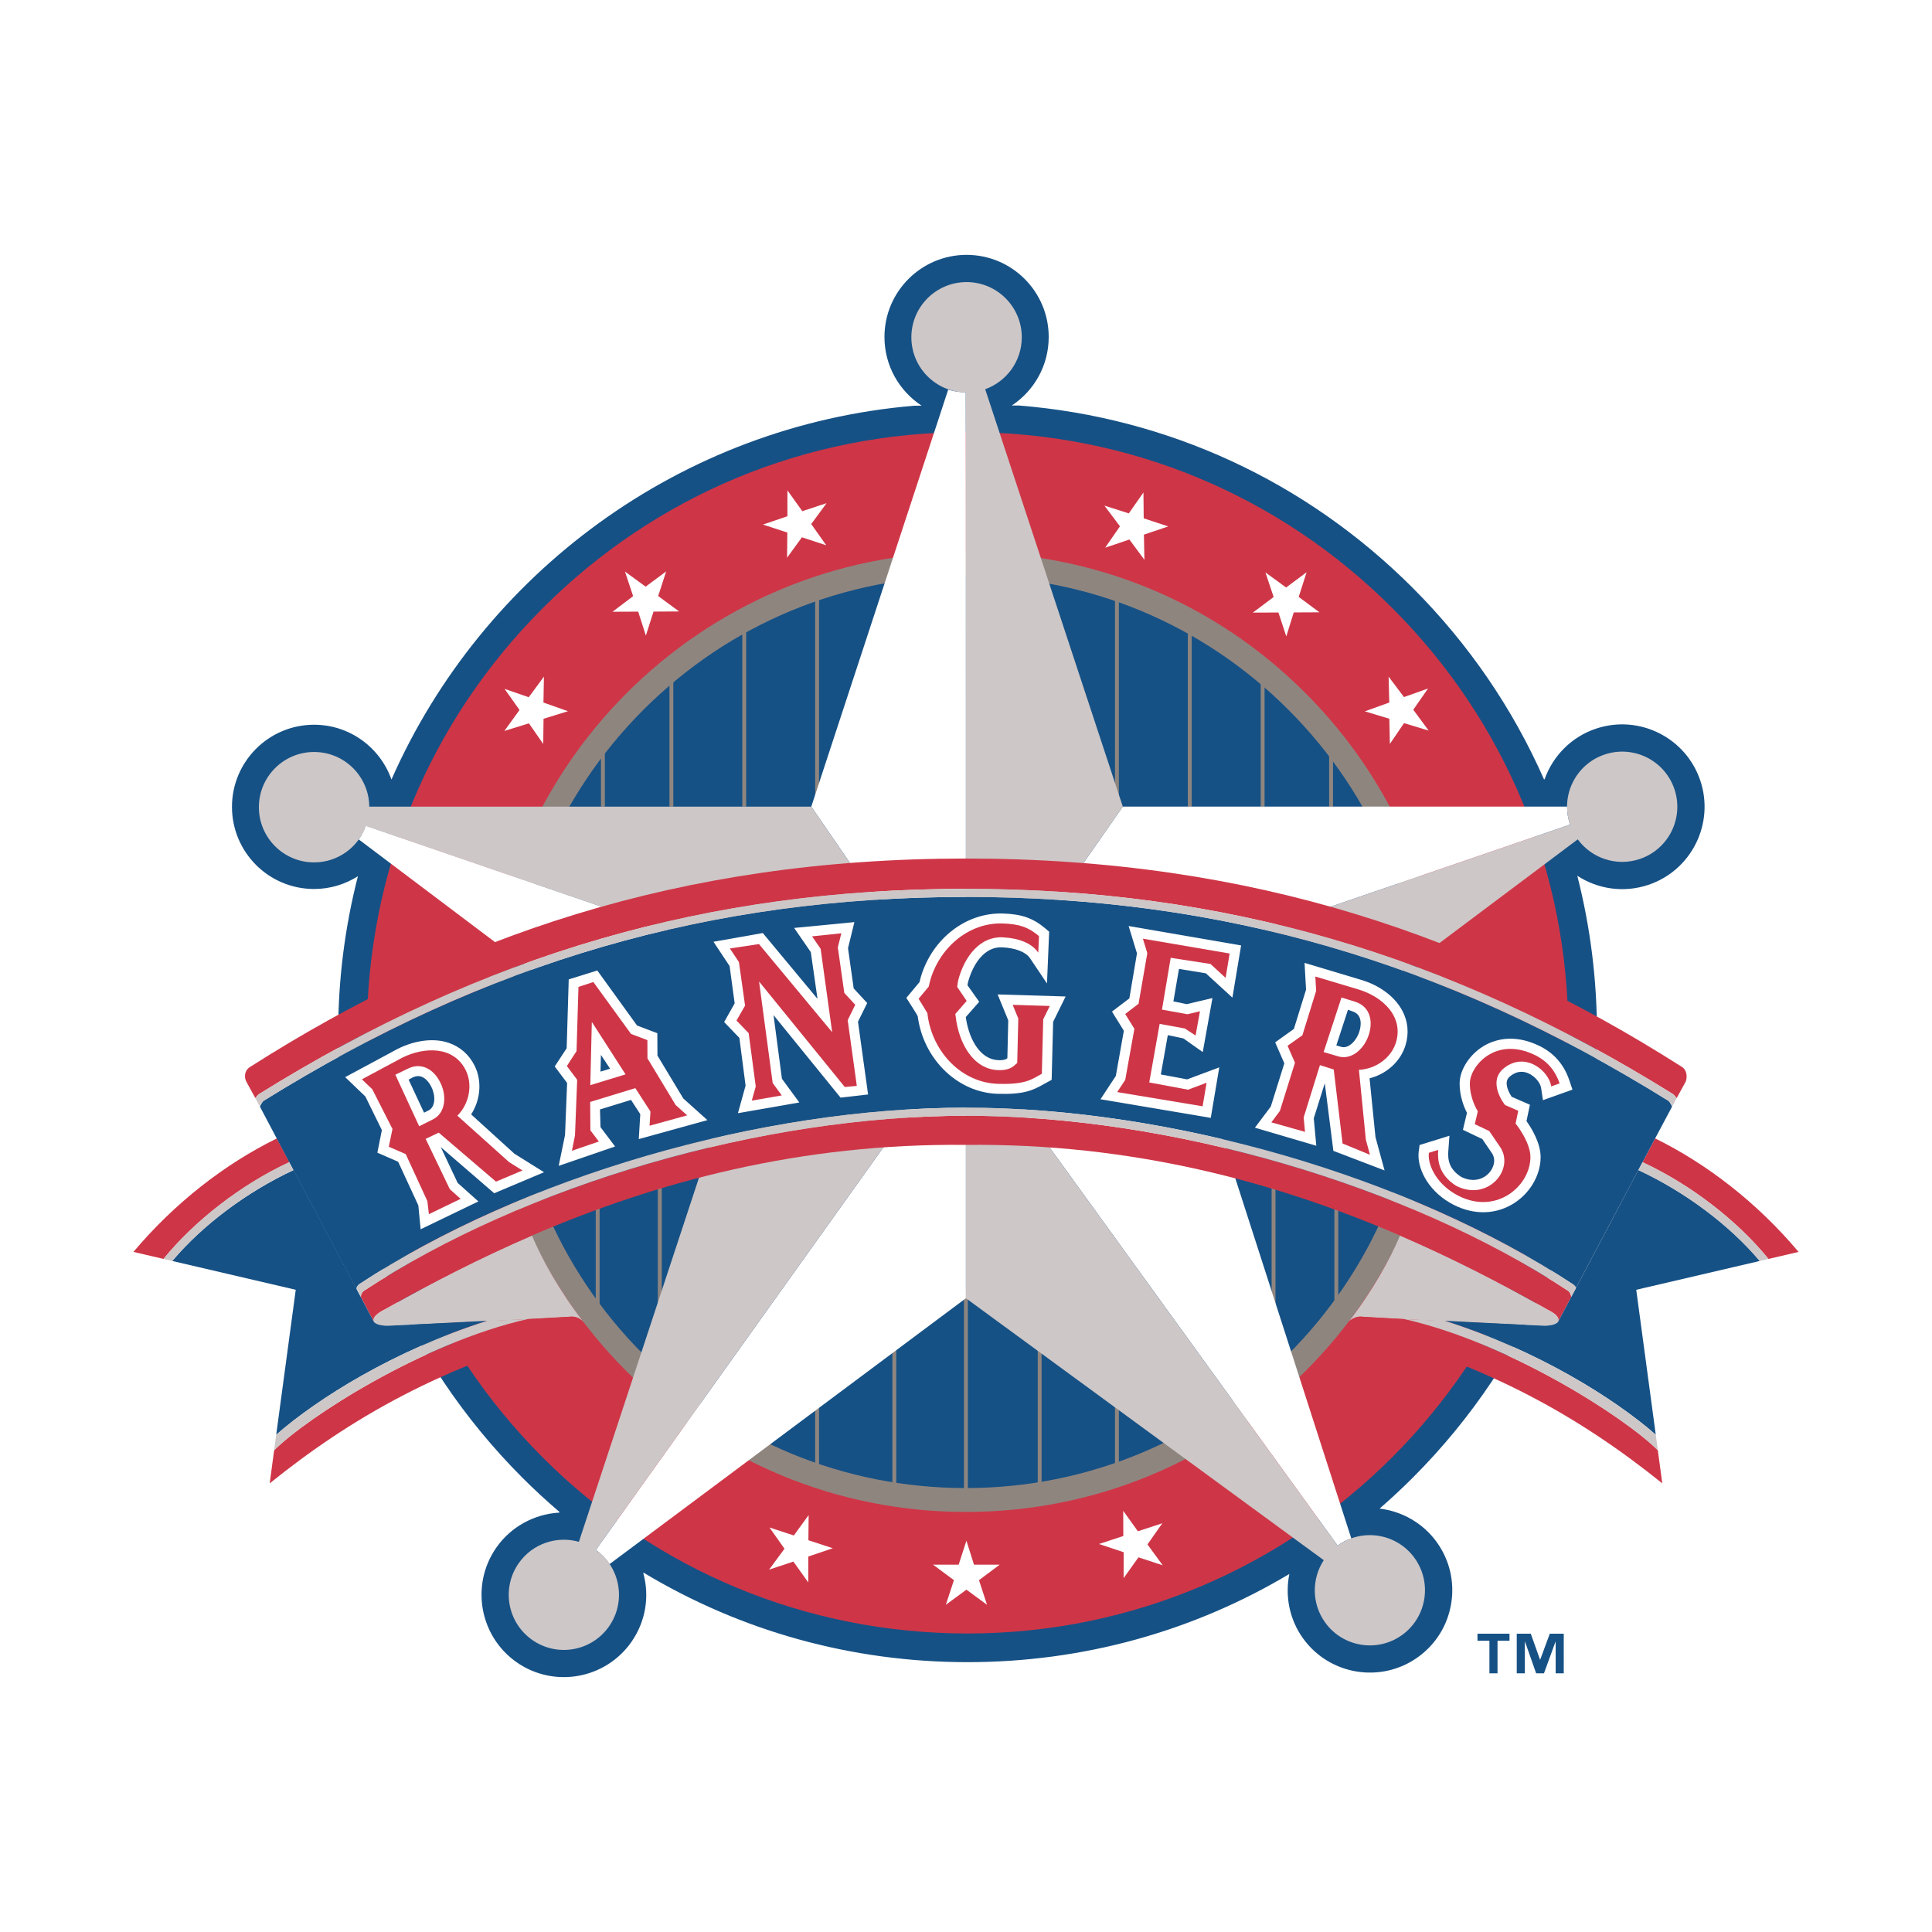 <?xml version="1.0" encoding="utf-8"?>
<!-- Generator: Adobe Illustrator 13.0.0, SVG Export Plug-In . SVG Version: 6.00 Build 14948)  -->
<!DOCTYPE svg PUBLIC "-//W3C//DTD SVG 1.0//EN" "http://www.w3.org/TR/2001/REC-SVG-20010904/DTD/svg10.dtd">
<svg version="1.0" id="Layer_1" xmlns="http://www.w3.org/2000/svg" xmlns:xlink="http://www.w3.org/1999/xlink" x="0px" y="0px"
	 width="192.756px" height="192.756px" viewBox="0 0 192.756 192.756" enable-background="new 0 0 192.756 192.756"
	 xml:space="preserve">
<g>
	<polygon fill-rule="evenodd" clip-rule="evenodd" fill="#FFFFFF" points="0,0 192.756,0 192.756,192.756 0,192.756 0,0 	"/>
	<path fill-rule="evenodd" clip-rule="evenodd" fill="#FFFFFF" d="M184.252,126.504l-2.78-3.305
		c-3.636-4.32-8.017-7.99-12.748-10.701l1.777-3.305l0.012-0.021c0.783-1.562,0.475-3.881-1.349-4.996l0.002-0.002
		c-2.363-1.506-4.812-2.963-7.28-4.35c-0.139-2.86-0.46-5.706-0.962-8.501c1.458,0.127,2.929-0.046,4.359-0.523
		c2.752-0.916,4.981-2.852,6.279-5.45c1.3-2.6,1.512-5.547,0.595-8.297c-1.895-5.685-8.062-8.77-13.748-6.874
		c-1.48,0.492-2.828,1.301-3.958,2.346c-3.05-5.781-6.958-11.071-11.643-15.756c-9.91-9.913-22.821-16.401-36.603-18.454
		c0.7-1.452,1.071-3.054,1.071-4.694c0-2.895-1.127-5.618-3.176-7.666c-2.048-2.049-4.771-3.176-7.667-3.176
		c-5.979,0-10.842,4.864-10.842,10.841c0,1.658,0.378,3.275,1.091,4.741c-10.052,1.527-19.678,5.402-27.991,11.3
		C50.34,55.592,43.46,63.459,38.668,72.52c-1.976-1.823-4.572-2.859-7.332-2.859c-5.979,0-10.843,4.863-10.843,10.841
		c0,2.896,1.128,5.619,3.175,7.667c2.048,2.048,4.771,3.175,7.668,3.175c0.273,0,0.545-0.013,0.817-0.035
		c-0.498,2.743-0.819,5.533-0.963,8.334c-2.578,1.439-5.132,2.957-7.602,4.529l0.002,0.002c-0.823,0.502-1.414,1.273-1.666,2.193
		c-0.266,0.973-0.129,2.027,0.373,2.9l1.727,3.232c-4.728,2.711-9.106,6.379-12.739,10.697l-2.781,3.305l18.056,4.213l-3.165,23.518
		l5.177-4.174c4.779-3.854,9.412-6.832,14.476-9.301c2.161,3.055,4.582,5.93,7.212,8.559c0.148,0.15,0.302,0.299,0.456,0.449
		c-1.321,0.783-2.473,1.842-3.362,3.113c-3.437,4.91-2.238,11.699,2.672,15.137c4.91,3.436,11.7,2.236,15.136-2.674
		c0.832-1.188,1.411-2.535,1.715-3.941c9.122,4.639,19.319,7.084,29.658,7.084c10.328,0,20.521-2.441,29.637-7.074
		c0.331,1.281,0.889,2.496,1.669,3.582c3.493,4.869,10.295,5.99,15.167,2.5c2.357-1.691,3.917-4.201,4.389-7.066
		c0.474-2.865-0.2-5.742-1.891-8.1c-0.798-1.113-1.79-2.049-2.929-2.781c0.077-0.074,0.157-0.154,0.232-0.229
		c2.595-2.592,4.983-5.424,7.122-8.43c4.961,2.445,9.639,5.451,14.255,9.172l5.175,4.174l-3.166-23.518L184.252,126.504
		L184.252,126.504z"/>
	<path fill-rule="evenodd" clip-rule="evenodd" fill="#165185" d="M169.644,77.892c-1.433-4.301-6.097-6.631-10.397-5.199
		c-2.454,0.817-4.319,2.718-5.145,5.064h-0.056c-3.099-7.039-7.508-13.512-13.11-19.115c-10.648-10.649-24.45-16.997-39.299-18.186
		l-0.691,0.002c2.219-1.465,3.684-3.979,3.684-6.837c0-4.523-3.669-8.193-8.194-8.193s-8.193,3.669-8.193,8.193
		c0,2.871,1.478,5.391,3.71,6.854l-0.734,0.002c-23.342,1.967-43.089,16.755-52.155,37.279l-0.006,0.021
		c-1.124-3.183-4.152-5.47-7.72-5.47c-4.525,0-8.194,3.67-8.194,8.194c0,4.525,3.668,8.194,8.194,8.194
		c1.61,0,3.109-0.474,4.375-1.275l-0.014,0.04c-1.276,4.985-1.958,10.205-1.958,15.582c0,16.773,6.531,32.541,18.392,44.402
		c1.189,1.189,2.42,2.322,3.686,3.404l-0.022,0.066c-2.469,0.141-4.808,1.389-6.273,3.482c-2.599,3.715-1.691,8.85,2.021,11.447
		c3.713,2.6,8.848,1.693,11.447-2.021c1.439-2.057,1.83-4.568,1.186-6.885l0.04-0.029c9.66,5.818,20.75,8.926,32.318,8.926
		c11.481,0,22.494-3.061,32.103-8.799c-0.443,2.195,0.005,4.529,1.357,6.412c2.639,3.684,7.785,4.531,11.467,1.891
		c1.784-1.279,2.965-3.176,3.321-5.342c0.357-2.168-0.152-4.342-1.43-6.125c-1.371-1.912-3.472-3.092-5.712-3.359
		c1.128-0.98,2.228-2.002,3.295-3.068c11.86-11.861,18.392-27.629,18.392-44.402c0-5.355-0.669-10.61-1.962-15.668
		c2.054,1.342,4.643,1.726,7.081,0.912C168.746,86.854,171.078,82.19,169.644,77.892L169.644,77.892z"/>
	<path fill-rule="evenodd" clip-rule="evenodd" fill="#CE3647" d="M156.465,103.043c0,33.047-26.886,59.93-59.931,59.93
		c-16.008,0-31.058-6.232-42.376-17.553c-11.32-11.318-17.553-26.369-17.553-42.377c0-16.006,6.233-31.056,17.553-42.375
		c11.319-11.32,26.368-17.553,42.376-17.553c16.007,0,31.056,6.233,42.376,17.553C150.23,71.987,156.465,87.037,156.465,103.043
		L156.465,103.043z"/>
	<path fill-rule="evenodd" clip-rule="evenodd" fill="#8F857F" d="M96.369,150.846c12.787,0,24.81-4.98,33.85-14.023
		c9.044-9.041,14.023-21.062,14.023-33.85c0-12.786-4.979-24.808-14.023-33.851c-9.04-9.042-21.063-14.021-33.85-14.021
		c-26.396,0-47.872,21.475-47.872,47.871c0,12.787,4.98,24.809,14.021,33.85C71.561,145.865,83.582,150.846,96.369,150.846
		L96.369,150.846z"/>
	<path fill-rule="evenodd" clip-rule="evenodd" fill="#165185" d="M50.878,102.973c0-12.151,4.731-23.575,13.324-32.166
		c8.593-8.593,20.016-13.324,32.167-13.324s23.575,4.731,32.167,13.324c8.593,8.591,13.324,20.015,13.324,32.166
		c0,25.084-20.409,45.492-45.492,45.492c-12.151,0-23.574-4.732-32.167-13.324C55.609,126.547,50.878,115.123,50.878,102.973
		L50.878,102.973z"/>
	<polygon fill-rule="evenodd" clip-rule="evenodd" fill="#FFFFFF" points="97.176,156.109 99.737,156.109 97.674,157.654 
		98.475,160.111 96.42,158.6 94.365,160.111 95.174,157.654 93.093,156.109 95.646,156.109 96.42,153.717 97.176,156.109 	"/>
	<polygon fill-rule="evenodd" clip-rule="evenodd" fill="#FFFFFF" points="80.653,153.67 83.086,154.469 80.645,155.295 
		80.64,157.879 79.159,155.801 76.736,156.6 78.269,154.518 76.773,152.398 79.199,153.195 80.679,151.162 80.653,153.67 	"/>
	<polygon fill-rule="evenodd" clip-rule="evenodd" fill="#FFFFFF" points="113.527,152.775 115.963,151.977 114.483,154.09 
		116.008,156.172 113.585,155.375 112.104,157.451 112.108,154.867 109.65,154.045 112.073,153.25 112.065,150.736 113.527,152.775 
			"/>
	<polygon fill-rule="evenodd" clip-rule="evenodd" fill="#FFFFFF" points="63.672,61.023 61.11,61.035 63.167,59.479 62.355,57.028 
		64.416,58.531 66.464,57.009 65.666,59.467 67.754,61.005 65.202,61.018 64.438,63.414 63.672,61.023 	"/>
	<polygon fill-rule="evenodd" clip-rule="evenodd" fill="#FFFFFF" points="78.553,53.132 76.119,52.336 78.56,51.507 78.563,48.924 
		80.045,51 82.468,50.201 80.936,52.284 82.433,54.401 80.007,53.607 78.528,55.64 78.553,53.132 	"/>
	<polygon fill-rule="evenodd" clip-rule="evenodd" fill="#FFFFFF" points="52.768,72.166 50.322,72.926 51.833,70.835 
		50.342,68.729 52.752,69.564 54.266,67.51 54.22,70.095 56.667,70.957 54.229,71.712 54.199,74.226 52.768,72.166 	"/>
	<polygon fill-rule="evenodd" clip-rule="evenodd" fill="#FFFFFF" points="128.332,63.498 127.55,61.11 124.998,61.12 
		127.071,59.563 126.252,57.111 128.313,58.615 130.359,57.094 129.571,59.554 131.641,61.09 129.078,61.102 128.332,63.498 	"/>
	<polygon fill-rule="evenodd" clip-rule="evenodd" fill="#FFFFFF" points="114.178,55.85 112.68,53.828 110.262,54.644 
		111.738,52.513 110.189,50.445 112.62,51.222 114.081,49.134 114.108,51.714 116.557,52.522 114.129,53.34 114.178,55.85 	"/>
	<polygon fill-rule="evenodd" clip-rule="evenodd" fill="#FFFFFF" points="138.668,74.222 138.614,71.708 136.172,70.972 
		138.61,70.091 138.541,67.506 140.074,69.547 142.476,68.691 141.003,70.811 142.533,72.887 140.079,72.149 138.668,74.222 	"/>
	<path fill="none" stroke="#8F857F" stroke-width="0.386" stroke-miterlimit="2.613" d="M81.521,59.16v21.317 M74.252,62.021
		v18.455 M66.984,66.87v13.606 M60.153,73.786v6.691 M89.227,133.24v15.924 M96.369,128.631v20.777 M111.436,58.804v21.575
		 M81.521,139.598v6.996 M111.436,139.598v6.996 M118.705,62.419v18.057 M125.973,67.347v13.13 M132.802,73.864v6.612
		 M65.828,117.82v13.99 M59.63,120.039v11.771 M127.063,117.82v14.143 M133.325,119.354v11.623 M103.729,133.24v15.924"/>
	<path fill-rule="evenodd" clip-rule="evenodd" fill="#CDC7C7" d="M155.45,131.883c0.3-0.668-0.987-1.088-1.18-1.301
		c-4.567-2.584-9.42-5.08-14.587-7.311c-1.014,2.381-2.66,5.395-5.168,8.662c0.206-0.258,0.779-0.627,1.262-0.572
		c1.24,0.137,17.774,0.906,18.34,0.906C154.669,132.268,155.254,132.143,155.45,131.883L155.45,131.883z"/>
	<path fill-rule="evenodd" clip-rule="evenodd" fill="#CDC7C7" d="M37.306,131.883c-0.302-0.668,0.985-1.088,1.179-1.301
		c4.566-2.584,9.42-5.08,14.587-7.311c1.014,2.381,2.66,5.395,5.167,8.662c-0.206-0.258-0.78-0.627-1.261-0.572
		c-1.242,0.137-17.775,0.906-18.341,0.906C38.086,132.268,37.503,132.143,37.306,131.883L37.306,131.883z"/>
	<path fill-rule="evenodd" clip-rule="evenodd" fill="#FFFFFF" d="M96.354,39.146c-0.608-0.011-1.122-0.084-1.753-0.269
		l-13.658,41.6l15.426,22.463C96.369,102.939,96.376,39.148,96.354,39.146L96.354,39.146z"/>
	<path fill-rule="evenodd" clip-rule="evenodd" fill="#FFFFFF" d="M36.491,82.376c-0.171,0.502-0.412,0.958-0.701,1.372
		l36.105,27.209l24.473-8.018L36.491,82.376L36.491,82.376z"/>
	<path fill-rule="evenodd" clip-rule="evenodd" fill="#FFFFFF" d="M59.449,154.635c0.555,0.396,1.009,0.881,1.369,1.414
		l35.551-26.523v-26.586L59.449,154.635L59.449,154.635z"/>
	<path fill-rule="evenodd" clip-rule="evenodd" fill="#FFFFFF" d="M156.645,82.271c-0.003-0.004-0.004-0.01-0.006-0.016
		c-0.2-0.588-0.289-1.188-0.289-1.779h-44.326l-15.655,22.463L156.645,82.271L156.645,82.271z"/>
	<path fill-rule="evenodd" clip-rule="evenodd" fill="#FFFFFF" d="M133.454,154.203c0.435-0.332,0.891-0.547,1.365-0.717
		l-13.699-42.529l-24.751-8.018L133.454,154.203L133.454,154.203z"/>
	<path fill-rule="evenodd" clip-rule="evenodd" fill="#CDC7C7" d="M96.369,102.939L80.942,80.477H36.842
		c-0.03-3.016-2.481-5.452-5.505-5.452c-3.042,0-5.508,2.466-5.508,5.508c0,3.042,2.466,5.508,5.508,5.508
		c2.383,0,4.406-1.517,5.173-3.635L96.369,102.939L96.369,102.939z"/>
	<path fill-rule="evenodd" clip-rule="evenodd" fill="#CDC7C7" d="M59.449,154.635l36.92-51.695l-24.473,8.018l-14.14,42.869
		c-2.177-0.617-4.598,0.152-5.983,2.104c-1.759,2.477-1.176,5.908,1.3,7.666c2.477,1.76,5.91,1.178,7.668-1.299
		C62.497,159.822,61.918,156.393,59.449,154.635L59.449,154.635z"/>
	<path fill-rule="evenodd" clip-rule="evenodd" fill="#CDC7C7" d="M141.126,155.436c-1.777-2.457-5.212-3.01-7.672-1.232
		l-37.085-51.264v26.586l35.703,26.133c-1.208,1.854-1.228,4.33,0.146,6.229c1.78,2.459,5.22,3.01,7.679,1.229
		C142.356,161.334,142.906,157.896,141.126,155.436L141.126,155.436z"/>
	<path fill-rule="evenodd" clip-rule="evenodd" fill="#CDC7C7" d="M167.055,78.724c-0.976-2.877-4.099-4.417-6.974-3.442
		c-2.877,0.975-4.42,4.098-3.442,6.973c0.002,0.006,0.003,0.012,0.006,0.016l-60.276,20.668l24.751,8.018l36.292-27.214
		c1.38,1.884,3.869,2.746,6.2,1.956C166.489,84.723,168.03,81.6,167.055,78.724L167.055,78.724z"/>
	<path fill-rule="evenodd" clip-rule="evenodd" fill="#CDC7C7" d="M112.023,80.477l-13.73-41.645c2.127-0.764,3.65-2.791,3.65-5.18
		c0-3.042-2.467-5.508-5.508-5.508c-3.042,0-5.508,2.466-5.508,5.508c0,3.02,2.431,5.468,5.442,5.504v63.783L112.023,80.477
		L112.023,80.477z"/>
	<path fill-rule="evenodd" clip-rule="evenodd" fill="#CE3647" d="M96.378,111.32c-20.362,0-43.95,6.861-60.093,17.479
		c-0.137,0.088-0.35,0.459-0.29,0.598c0.808,1.529,1.311,2.486,1.311,2.486c-0.31-0.588,0.908-1.143,1.179-1.301
		c4.566-2.584,9.42-5.08,14.587-7.311c12.484-5.385,26.798-9.221,43.305-9.045c16.508-0.176,30.819,3.66,43.306,9.045
		c5.167,2.23,10.02,4.727,14.587,7.311c0.195,0.158,1.479,0.633,1.18,1.301c0,0,0.504-0.957,1.312-2.486
		c-0.023-0.193-0.153-0.51-0.29-0.598C140.328,118.182,116.739,111.32,96.378,111.32L96.378,111.32L96.378,111.32z"/>
	<path fill-rule="evenodd" clip-rule="evenodd" fill="#CE3647" d="M165.134,113.58c-0.398,0.752-0.821,1.547-1.26,2.373
		c4.881,2.268,9.47,5.854,12.569,9.652l3.001-0.701C175.32,120.004,170.32,116.129,165.134,113.58L165.134,113.58z"/>
	<path fill-rule="evenodd" clip-rule="evenodd" fill="#CE3647" d="M140.118,131.605c10.483,2.379,21.979,9.789,25.284,13.086
		l0.445,3.305c-8.038-6.48-17.304-11.842-30.434-15.275c-0.566-0.201-0.976-0.572-0.898-0.787c0.222-0.318,0.829-0.584,1.262-0.572
		C136.085,131.369,137.822,131.486,140.118,131.605L140.118,131.605z"/>
	<path fill-rule="evenodd" clip-rule="evenodd" fill="#CE3647" d="M52.636,131.605c-10.482,2.379-21.977,9.789-25.284,13.086
		l-0.445,3.305c8.039-6.48,17.304-11.842,30.435-15.275c0.564-0.201,0.956-0.572,0.878-0.787c-0.179-0.178-0.443-0.594-1.242-0.572
		C56.671,131.369,54.933,131.486,52.636,131.605L52.636,131.605z"/>
	<path fill-rule="evenodd" clip-rule="evenodd" fill="#CE3647" d="M27.623,113.58c0.398,0.752,0.821,1.547,1.257,2.373
		c-4.877,2.268-9.469,5.854-12.567,9.652l-3.001-0.701C17.436,120.004,22.435,116.129,27.623,113.58L27.623,113.58z"/>
	<path fill-rule="evenodd" clip-rule="evenodd" fill="#CE3647" d="M96.378,88.679c-25.671,0-48.071,6.499-70.51,20.463
		c-0.113,0.078-0.256,0.232-0.388,0.424l-0.882-1.607c-0.266-0.455-0.233-1.191,0.415-1.551
		c20.3-12.923,42.662-20.752,71.366-20.752c28.705,0,51.063,7.829,71.365,20.752c0.646,0.359,0.589,1.201,0.416,1.551l-0.884,1.607
		c-0.132-0.191-0.274-0.346-0.389-0.424C144.449,95.178,122.048,88.679,96.378,88.679L96.378,88.679L96.378,88.679z"/>
	<path fill-rule="evenodd" clip-rule="evenodd" fill="#165185" d="M163.456,116.738c-2.161,4.078-4.599,8.688-6.21,11.738
		c-0.175,0.332-0.33,0.627-0.484,0.92c-0.808,1.529-1.312,2.486-1.312,2.486c-0.196,0.26-0.781,0.385-1.333,0.385
		c-0.437,0-5.275-0.258-9.983-0.492c9.327,2.955,16.975,7.791,21.062,11.367l-1.948-14.459l12.321-2.875
		C172.554,122.223,168.098,118.895,163.456,116.738L163.456,116.738z"/>
	<path fill-rule="evenodd" clip-rule="evenodd" fill="#165185" d="M96.378,110.512c-20.509,0-44.272,6.912-60.533,17.607
		c-0.133,0.084-0.306,0.316-0.279,0.527l-9.633-18.234c0.071-0.205,0.269-0.516,0.379-0.592
		c22.29-13.872,44.553-20.332,70.066-20.332V110.512L96.378,110.512z"/>
	<path fill-rule="evenodd" clip-rule="evenodd" fill="#165185" d="M29.298,116.738c2.163,4.078,8.008,15.145,8.008,15.145
		c0.197,0.26,0.78,0.385,1.332,0.385c0.438,0,5.274-0.258,9.983-0.492c-9.329,2.955-16.973,7.791-21.064,11.367l1.949-14.459
		l-12.32-2.875C20.203,122.223,24.659,118.895,29.298,116.738L29.298,116.738z"/>
	<path fill-rule="evenodd" clip-rule="evenodd" fill="#165185" d="M96.378,110.512c20.51,0,44.271,6.912,60.534,17.607
		c0.13,0.084,0.242,0.215,0.334,0.357c2.051-3.877,5.43-10.271,7.888-14.896c0.638-1.199,1.213-2.281,1.688-3.168
		c-0.071-0.205-0.268-0.516-0.379-0.592c-22.289-13.872-44.553-20.332-70.065-20.332V110.512L96.378,110.512z"/>
	<path fill-rule="evenodd" clip-rule="evenodd" fill="#FFFFFF" d="M60.865,106.623l-0.953,0.293l0.043-1.67L60.865,106.623
		L60.865,106.623L60.865,106.623z M59.861,110.686l3.093-0.949l0.926,1.422l-0.148,2.488l6.845-1.893l-2.404-2.158l-2.578-4.279
		l-0.013-2.232l-2.021-0.766l-3.97-5.494l-2.849,0.889l-0.207,6.871l-1.191,1.816l1.237,1.648l-0.209,5.199l-0.632,3.068
		l5.625-1.932l-1.453-1.928L59.861,110.686L59.861,110.686z"/>
	<path fill-rule="evenodd" clip-rule="evenodd" fill="#FFFFFF" d="M41.127,107.516c0.327-0.162,0.623-0.195,0.907-0.1
		c0.386,0.131,0.746,0.504,1.014,1.045c0.417,0.842,0.42,1.975-0.302,2.332c0,0.002-0.196,0.098-0.439,0.219l-1.538-3.293
		C40.769,107.719,41.119,107.52,41.127,107.516L41.127,107.516L41.127,107.516z M47.007,111.184
		c0.039-0.059,0.076-0.121,0.112-0.182c0.838-1.434,0.957-3.211,0.241-4.662c-0.551-1.113-1.448-1.908-2.597-2.297
		c-1.497-0.506-3.348-0.258-5.079,0.6l-0.019,0.006l-0.018,0.014l-5.208,2.803l2.014,1.932l1.647,3.352l-0.45,2.254l2.074,0.904
		l2.014,4.354l0.229,2.383l5.761-2.779l-2.064-1.844l-1.688-3.574l5.33,4.602l4.971-2.096l-2.956-1.85L47.007,111.184
		L47.007,111.184z"/>
	<path fill-rule="evenodd" clip-rule="evenodd" fill="#FFFFFF" d="M135.633,102.885c-0.278,0.932-1.081,1.781-1.827,1.559
		c-0.002,0-0.215-0.062-0.48-0.143l1.162-3.559c0,0,0.376,0.139,0.385,0.139c0.35,0.105,0.588,0.283,0.73,0.547
		C135.795,101.785,135.806,102.303,135.633,102.885L135.633,102.885L135.633,102.885z M139.898,100.818
		c-0.751-1.391-2.242-2.504-4.094-3.057l-5.649-1.692l0.15,2.668l-1.215,3.922l-1.866,1.336l0.914,2.094l-1.349,4.309l-1.586,2.113
		l6.125,1.803l-0.254-2.74l1.1-3.496l0.858,6.746l5.105,1.951l-0.907-3.33l-0.589-5.863c0.068-0.018,0.137-0.035,0.204-0.055
		c1.604-0.471,2.92-1.697,3.387-3.262C140.592,103.078,140.474,101.885,139.898,100.818L139.898,100.818z"/>
	<polygon fill-rule="evenodd" clip-rule="evenodd" fill="#FFFFFF" points="77.176,101.279 83.862,109.51 86.609,109.195 
		85.601,101.936 86.52,100.072 85.172,98.613 84.606,94.599 85.243,91.999 79.232,92.581 80.895,94.993 81.562,99.654 
		76.104,93.089 71.184,93.96 72.794,96.387 73.298,100.105 72.249,101.971 73.769,103.551 74.387,108.314 73.624,111.061 
		79.748,109.994 78.012,107.627 77.176,101.279 	"/>
	<path fill-rule="evenodd" clip-rule="evenodd" fill="#FFFFFF" d="M104.302,92.639c-1.22-1.034-2.368-1.44-4.238-1.498
		c-3.645-0.113-7.002,2.455-8.167,6.244c-0.023,0.074-0.047,0.164-0.073,0.264c-0.026,0.105-0.053,0.217-0.081,0.332l-1.317,1.578
		c0,0,1.124,1.744,1.133,1.82c0.016,0.125,0.035,0.246,0.057,0.371c0.698,4.113,4.038,7.26,7.906,7.379
		c2.571,0.08,3.482-0.322,4.579-0.943c0.107-0.061,0.209-0.119,0.315-0.176l0.508-0.273l0.146-5.785l1.248-2.533l-6.784-0.205
		l1.06,2.586l-0.089,3.768c0,0-0.002,0.033-0.106,0.086c-0.151,0.08-0.377,0.133-0.773,0.121c-1.797-0.057-2.884-1.996-3.228-4.035
		c-0.015-0.088-0.033-0.178-0.041-0.268l1.339-1.527l-1.168-1.643c0.011-0.092,0.028-0.219,0.042-0.271
		c0.464-1.757,1.605-3.605,3.41-3.517c1.349,0.065,2.363,0.462,2.787,1.09l1.691,2.517l0.217-5.167L104.302,92.639L104.302,92.639z"
		/>
	<polygon fill-rule="evenodd" clip-rule="evenodd" fill="#FFFFFF" points="118.443,107.689 115.816,107.199 116.513,103.275 
		118.07,103.605 119.999,104.967 120.967,99.574 118.406,100.184 117.07,99.912 117.626,96.67 120.307,97.106 122.957,99.533 
		123.826,94.326 112.604,92.391 113.436,95.116 112.676,99.609 110.942,100.926 112.127,102.838 111.326,107.346 109.797,109.674 
		120.799,111.531 121.647,106.49 118.443,107.689 	"/>
	<path fill-rule="evenodd" clip-rule="evenodd" fill="#CE3647" d="M103.589,95.049c-0.622-0.927-1.909-1.451-3.562-1.531
		c-2.199-0.106-3.781,1.838-4.419,4.257c-0.052,0.195-0.07,0.482-0.11,0.684l0.947,1.406l-1.135,1.299
		c0.008,0.098,0.019,0.094,0.031,0.191c0.306,2.789,1.797,5.334,4.252,5.412c1.354,0.041,1.641-0.555,1.896-0.707l0.106-4.441
		l-0.56-1.367l3.704,0.115l-0.657,1.326l-0.137,5.441c-1.02,0.549-1.587,1.088-4.393,1c-3.586-0.111-6.522-3.145-7.007-6.885
		c-0.01-0.084-0.009-0.084-0.017-0.166l-0.881-1.438l1.011-1.211c0.045-0.193,0.133-0.57,0.189-0.758
		c1-3.256,3.894-5.645,7.185-5.542c1.704,0.052,2.606,0.398,3.627,1.262L103.589,95.049L103.589,95.049z"/>
	<path fill-rule="evenodd" clip-rule="evenodd" fill="#CE3647" d="M50.796,115.947l1.331,0.832l-2.642,1.113l-5.713-4.887
		l-1.304,0.621l2.415,5.025l1.075,0.959l-3.166,1.529l-0.154-1.307l-2.157-4.684l-1.691-0.736l0.367-1.771l-2.014-3.967l-1.035-0.99
		l4.017-2.154c2.246-1.111,5.15-1.168,6.343,1.248c0.713,1.445,0.359,3.33-0.833,4.537L50.796,115.947L50.796,115.947
		L50.796,115.947z M39.445,107.225l2.376,5.141l1.366-0.682c1.257-0.621,1.418-2.312,0.752-3.662
		c-0.702-1.422-1.951-2.043-3.254-1.398L39.445,107.225L39.445,107.225z"/>
	<polygon fill-rule="evenodd" clip-rule="evenodd" fill="#CE3647" points="77.091,108.055 77.998,109.289 75.006,109.809 
		75.402,108.396 74.695,103.08 73.482,101.818 74.336,100.33 73.722,95.987 72.82,94.628 75.722,94.189 83.025,102.982 
		81.875,94.662 81.02,93.419 83.941,93.114 83.589,94.522 84.239,99.07 85.328,100.248 84.575,101.783 85.485,108.34 
		84.284,108.451 75.733,97.928 77.091,108.055 	"/>
	<polygon fill-rule="evenodd" clip-rule="evenodd" fill="#CE3647" points="119.985,110.375 111.462,108.957 112.265,107.74 
		113.178,102.645 112.262,101.166 113.593,100.145 114.468,95.097 114.027,93.652 122.682,95.133 122.278,97.561 120.771,96.176 
		116.801,95.56 115.93,100.73 118.47,101.191 119.72,100.893 119.285,103.314 118.207,102.611 115.699,102.154 114.66,107.996 
		118.531,108.719 120.382,108.027 119.985,110.375 	"/>
	<path fill-rule="evenodd" clip-rule="evenodd" fill="#CE3647" d="M136.271,113.705l0.411,1.508l-2.734-1.125l-0.881-7.385
		l-1.377-0.434l-1.623,5.221l0.135,1.436l-3.358-0.947l0.851-1.143l1.504-4.807l-0.739-1.691l1.478-1.047l1.373-4.43l-0.081-1.432
		l4.291,1.285c2.402,0.715,4.535,2.686,3.762,5.268c-0.461,1.543-2.006,2.68-3.702,2.754L136.271,113.705L136.271,113.705
		L136.271,113.705z M133.839,99.523l-1.781,5.441l1.464,0.432c1.344,0.4,2.633-0.785,3.065-2.229
		c0.454-1.518-0.038-2.822-1.431-3.238L133.839,99.523L133.839,99.523z"/>
	<path fill-rule="evenodd" clip-rule="evenodd" fill="#CE3647" d="M58.904,112.773l0.842,1.115l-2.687,0.924l0.307-1.525l0.22-5.557
		l-1.029-1.371l0.965-1.49l0.192-6.406l1.487-0.486l3.757,5.178l1.632,0.617l0.008,1.818l2.811,4.656l1.15,1.033l-3.75,1.035
		l0.088-1.412l-1.51-2.34l-4.504,1.379L58.904,112.773L58.904,112.773L58.904,112.773z M59.046,101.955l-0.151,6.311l3.516-1.076
		L59.046,101.955L59.046,101.955z"/>
	<path fill-rule="evenodd" clip-rule="evenodd" fill="#FFFFFF" d="M156.565,107.764c-0.522-1.543-1.508-2.682-2.928-3.387
		c-2.711-1.35-4.715-0.568-5.665,0.018c-1.369,0.84-2.335,2.354-2.345,3.68c-0.01,1.295,0.442,2.387,0.732,2.951l-0.403,1.697
		l1.938,0.924l0.962,1.412c0.45,0.699,0.131,1.494-0.283,1.957c-0.532,0.594-1.536,1.01-2.767,0.418
		c-1.258-0.799-1.372-1.736-1.305-2.629l0.111-1.492l-2.979,0.924l-0.085,0.646c-0.202,1.523,0.798,3.77,3.103,5.113
		c2.043,1.193,4.288,1.266,6.159,0.197c1.753-1,2.887-2.859,2.898-4.732c0.006-1.422-0.909-2.904-1.409-3.607l0.341-1.633
		l-1.822-0.793c-0.221-0.336-0.552-0.963-0.492-1.471c0.021-0.162,0.081-0.379,0.383-0.613c0.547-0.426,1.125-0.521,1.716-0.285
		c0.73,0.293,1.26,0.996,1.331,1.48l0.183,1.225l2.948-1.053L156.565,107.764L156.565,107.764z"/>
	<path fill-rule="evenodd" clip-rule="evenodd" fill="#CE3647" d="M142.559,115.016l0.929-0.289c-0.074,1.006,0.027,2.482,1.823,3.6
		c3.15,1.568,5.801-1.646,4.389-3.84l-1.117-1.641l-1.444-0.688l0.304-1.285c0,0-0.808-1.221-0.796-2.791
		c0.014-1.717,2.577-4.764,6.541-2.795c1.294,0.645,2.021,1.643,2.415,2.803l-0.836,0.299c-0.227-1.529-2.553-3.5-4.68-1.848
		c-1.8,1.398,0.071,3.709,0.071,3.709l1.319,0.572l-0.266,1.273c0,0,1.489,1.83,1.481,3.361c-0.014,2.957-3.597,5.957-7.528,3.66
		C143.203,117.971,142.416,116.102,142.559,115.016L142.559,115.016z"/>
	<path fill-rule="evenodd" clip-rule="evenodd" fill="#CDC7C7" d="M140.118,131.605L140.118,131.605
		c10.483,2.379,21.979,9.789,25.284,13.086l-0.206-1.549c-4.088-3.576-11.735-8.412-21.062-11.367
		C142.822,131.707,141.261,131.666,140.118,131.605L140.118,131.605z"/>
	<path fill-rule="evenodd" clip-rule="evenodd" fill="#CDC7C7" d="M96.378,111.32c-20.362,0-43.95,6.861-60.093,17.479
		c-0.137,0.088-0.296,0.432-0.263,0.598l-0.404-0.775c-0.109-0.145,0.094-0.418,0.227-0.502
		c16.261-10.695,40.024-17.607,60.533-17.607l0,0c20.51,0,44.271,6.912,60.534,17.607c0.13,0.084,0.346,0.236,0.319,0.422
		c-0.177,0.334-0.315,0.562-0.47,0.855c0.046-0.193-0.153-0.51-0.29-0.598C140.328,118.182,116.739,111.32,96.378,111.32
		L96.378,111.32L96.378,111.32z"/>
	<path fill-rule="evenodd" clip-rule="evenodd" fill="#CDC7C7" d="M52.636,131.605L52.636,131.605
		c-10.482,2.379-21.977,9.789-25.284,13.086l0.205-1.549c4.091-3.576,11.735-8.412,21.064-11.367
		C49.932,131.707,51.494,131.666,52.636,131.605L52.636,131.605z"/>
	<path fill-rule="evenodd" clip-rule="evenodd" fill="#CDC7C7" d="M163.874,115.953l-0.418,0.785
		c4.642,2.156,9.098,5.484,12.113,9.07l0.874-0.203C173.344,121.807,168.755,118.221,163.874,115.953L163.874,115.953z"/>
	<path fill-rule="evenodd" clip-rule="evenodd" fill="#CDC7C7" d="M28.829,115.953l0.427,0.785
		c-4.608,2.156-9.053,5.484-12.069,9.07l-0.874-0.203C19.412,121.807,23.98,118.221,28.829,115.953L28.829,115.953z"/>
	<path fill-rule="evenodd" clip-rule="evenodd" fill="#CDC7C7" d="M96.378,88.679c-25.671,0-48.071,6.499-70.51,20.463
		c-0.113,0.078-0.344,0.27-0.388,0.424l0.453,0.846c-0.012-0.232,0.174-0.445,0.379-0.592c22.29-13.872,44.553-20.332,70.066-20.332
		l0,0c25.513,0,47.776,6.46,70.065,20.332c0.246,0.174,0.354,0.334,0.379,0.592l0.453-0.846c-0.056-0.154-0.24-0.314-0.389-0.424
		C144.449,95.178,122.048,88.679,96.378,88.679L96.378,88.679L96.378,88.679z"/>
	<path fill-rule="evenodd" clip-rule="evenodd" fill="#165185" d="M150.604,163.697h-1.196v3.252H148.6v-3.252h-1.192v-0.705h3.196
		V163.697L150.604,163.697L150.604,163.697z M156.016,166.949h-0.809v-3.146h-0.019l-1.146,3.146h-0.78l-1.107-3.146h-0.02v3.146
		h-0.809v-3.957h1.4l0.921,2.586h0.02l0.958-2.586h1.391V166.949L156.016,166.949z"/>
</g>
</svg>
